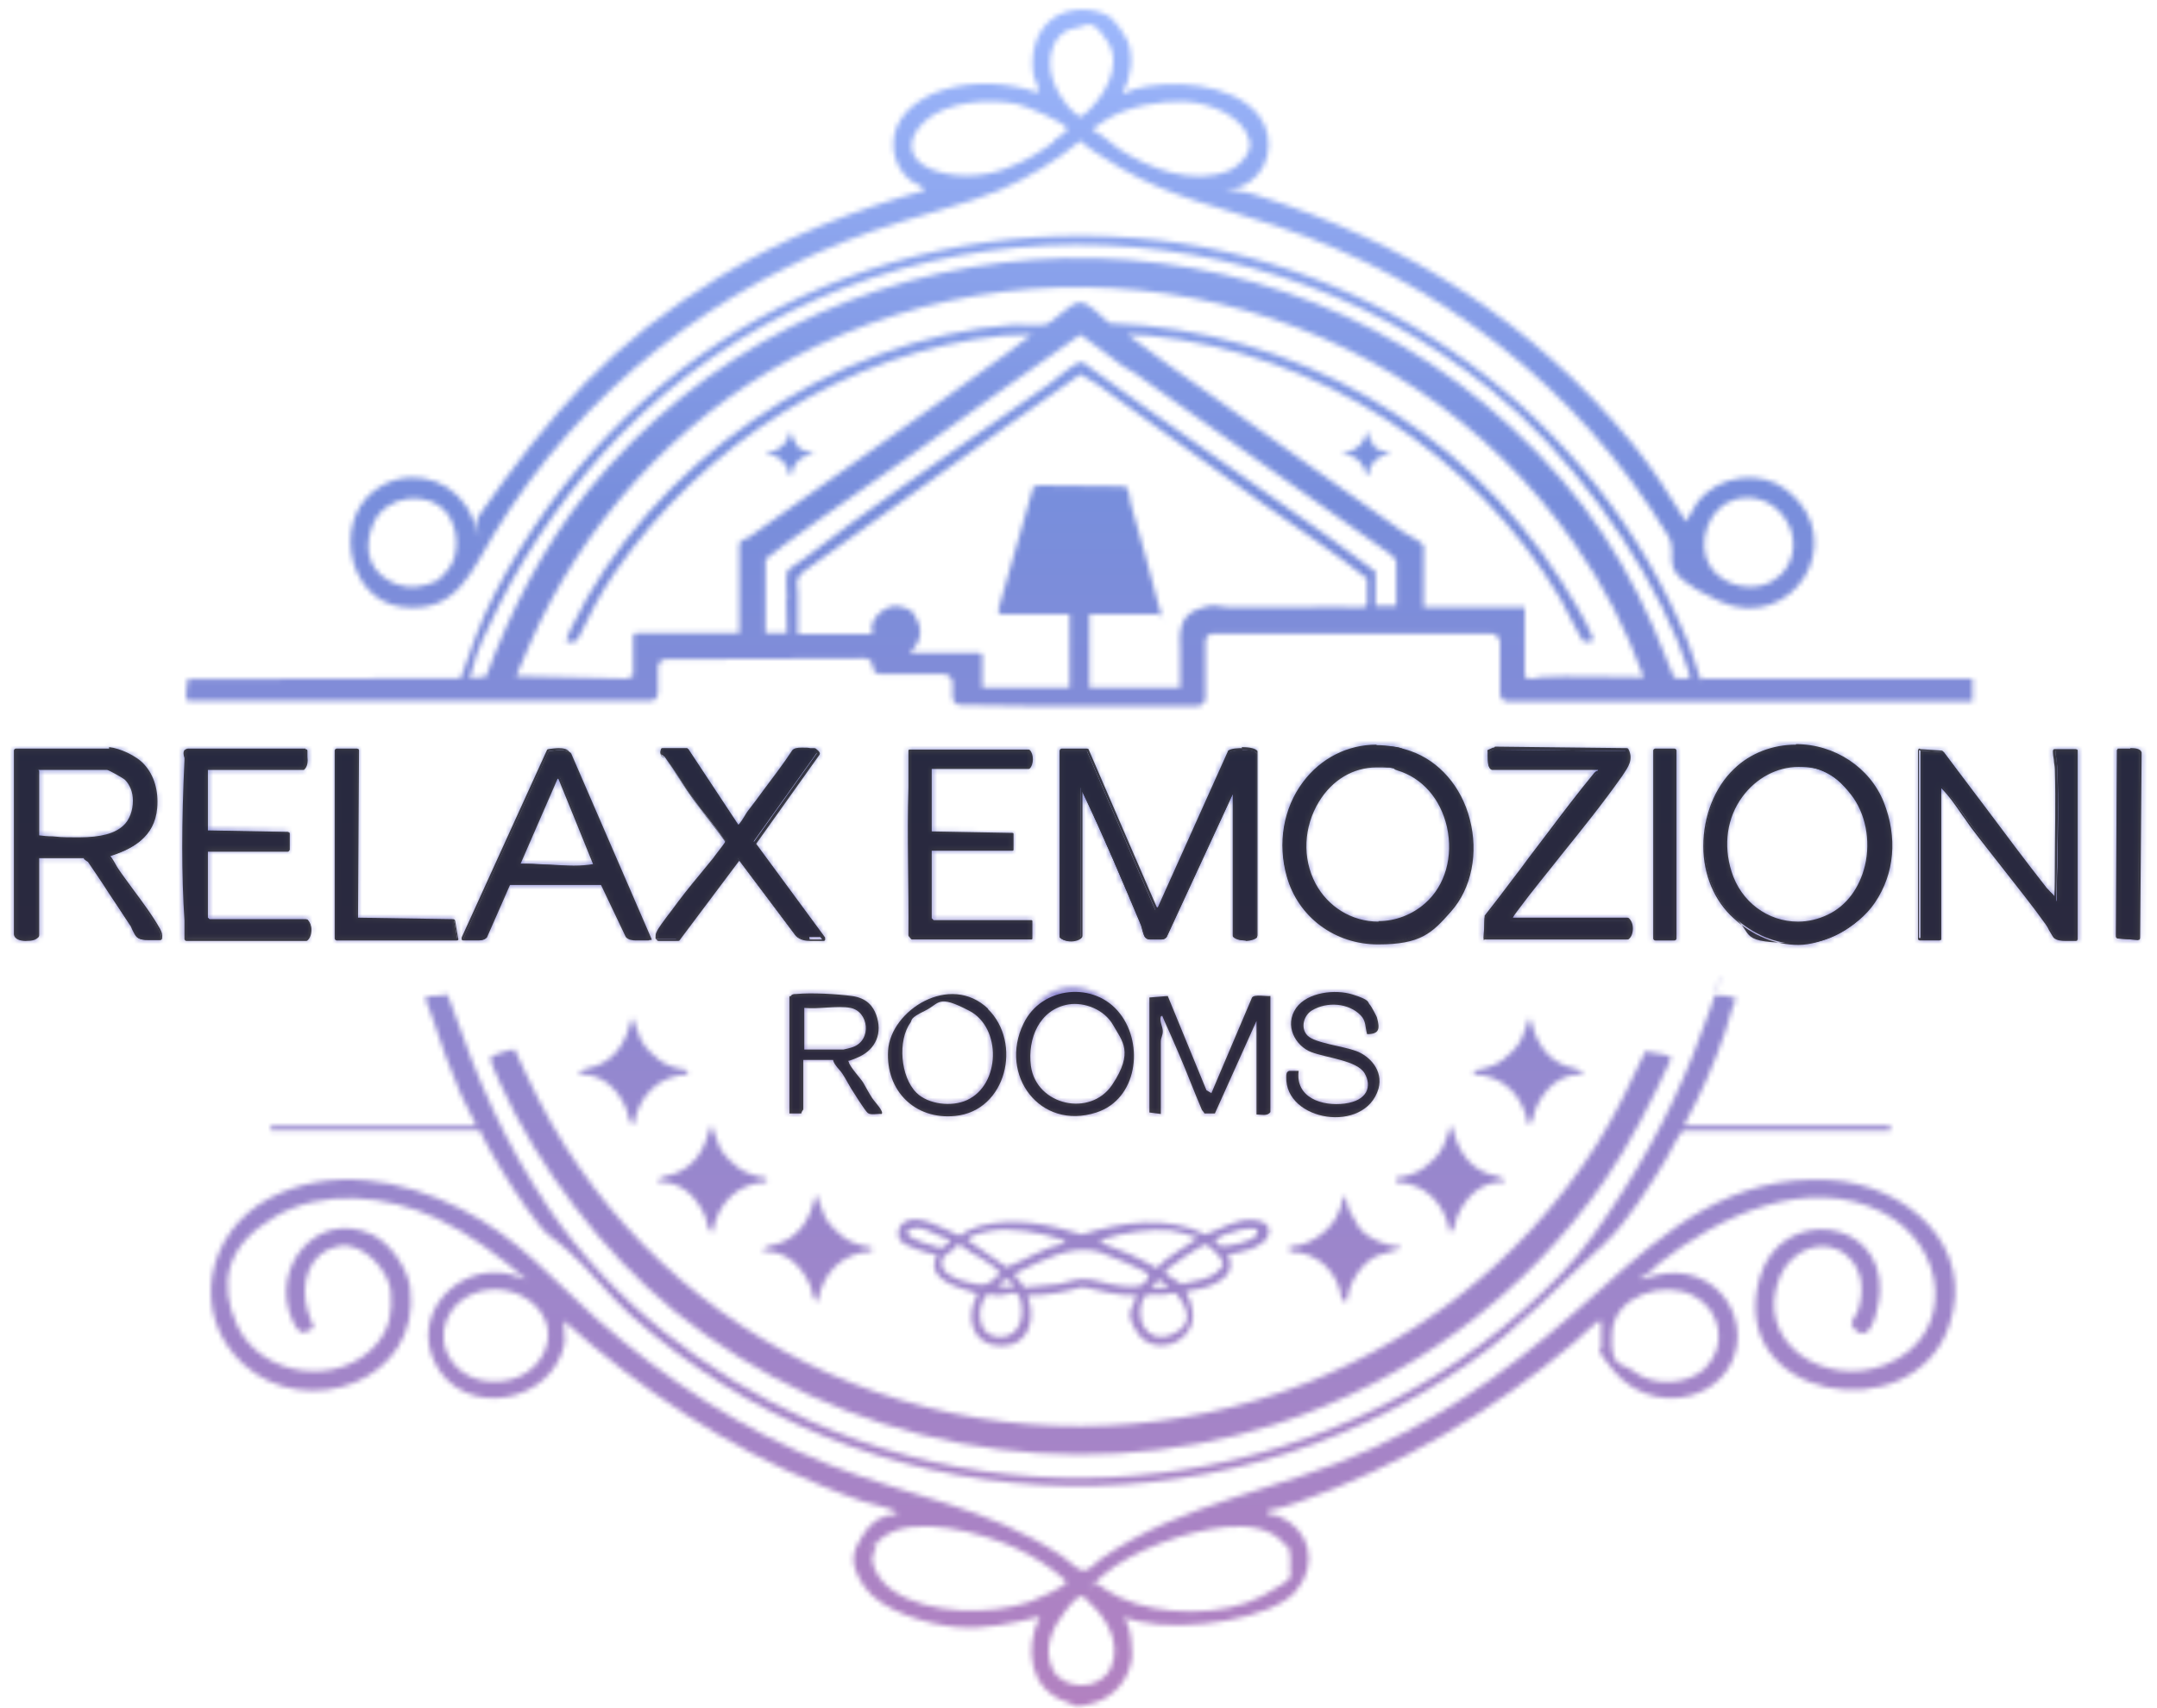 <?xml version="1.0" encoding="UTF-8"?>
<svg xmlns="http://www.w3.org/2000/svg" version="1.1" xmlns:xlink="http://www.w3.org/1999/xlink" viewBox="0 0 435 344.6">
  <!-- Generator: Adobe Illustrator 29.0.0, SVG Export Plug-In . SVG Version: 2.1.0 Build 186)  -->
  <defs>
    <style>
      .st0 {
        mask: url(#mask);
      }

      .st1 {
        stroke: #000;
        stroke-linecap: round;
        stroke-linejoin: round;
        stroke-width: .4px;
      }

      .st2 {
        isolation: isolate;
      }

      .st3 {
        mix-blend-mode: luminosity;
        opacity: .7;
      }

      .st4 {
        fill: url(#Sfumatura_senza_nome_432);
      }

      .st5 {
        filter: url(#luminosity-invert);
      }
    </style>
    <filter id="luminosity-invert" x="-33.5" y="-6.1" width="480.7" height="357.9" color-interpolation-filters="sRGB" filterUnits="userSpaceOnUse">
      <feColorMatrix result="cm" values="-1 0 0 0 1 0 -1 0 0 1 0 0 -1 0 1 0 0 0 1 0"/>
    </filter>
    <mask id="mask" x="-33.5" y="-6.1" width="480.7" height="357.9" maskUnits="userSpaceOnUse">
      <g class="st5">
        <g>
          <path d="M206.6,142.4l-12.9-.2c-.9,0-1.6-.7-1.6-1.6v-3c-.1-.9-.9-1.6-1.7-1.6h-12.8c-.9,0-1.6-.7-1.6-1.6h0c0-.9-.7-1.6-1.7-1.6l-40,.2c-.9,0-1.6.7-1.6,1.6v5.2c0,.9-.7,1.6-1.6,1.6H37.8c-.6-.6,0-3.1,0-4v-.4l55.1-.2c2-5.7,4.1-11.8,6.9-17.1,25.1-48.3,74.3-76,129.2-71.7,49.1,3.9,92.8,36,111.4,81.5.9,2.2,1.5,4.6,2.3,6.8s.2.4.5.6h54.6v4.6h-93.7c-.9,0-1.6-.7-1.6-1.6v-10.5c-.2-.9-.9-1.6-1.8-1.6h-56c-.9,0-1.6.7-1.6,1.6v11.4c0,.9-.7,1.6-1.6,1.6h-34.8ZM300.8,78.7c-52-41.9-128.9-38.9-175.8,9.1-9.5,9.8-18.3,22.1-24.4,34.4s-4.1,9.7-5.9,14.6l3.3-.3c5-13.4,11.5-26.2,20.5-37.4,46.1-57.1,132-63.2,186.2-13,14.9,13.8,24.3,28.4,31.6,47.4.2.5,1.1,2.9,1.2,3,.7.7,2.4.2,3.3.3.3-.3-2.2-6.5-2.5-7.5-7.6-18.4-22.2-38.3-37.6-50.7ZM127.7,136.3v-8.1s.5-.5.5-.5h20.9v-18.1c.4-.8,1.4-.9,1.9-1.2,17.4-12.4,35.4-24.9,52.7-37.6,1.5-1.1,2.9-2.3,4.4-3.3l-5.8.2c-31.5,3.3-60.5,21.9-78.3,47.8-2.9,4.2-5.2,8.7-7.4,13.3-.5.9-1.4.8-2.3.7-.3-.3.7-2.3.9-2.8,15.8-33,52.4-58.5,89.2-61.2,1.9-.1,4.6.3,6.3,0s5.1-4.5,7.1-4.5,4.5,3.2,6,4.2c37.1,1.3,71.2,21,91,51.9,1.8,2.8,4.9,7.8,6.1,10.8s.4.8.3,1.3l-1.5.3c-.4,0-.7-.6-.9-.9-1.4-2.2-2.6-5.2-4-7.6-17.1-29.3-48.9-49.8-83-53.3l-4.4-.2c5.4,4.2,11.1,8.1,16.7,12.1,12.9,9.2,26,18.7,39,27.8,1.3.9,2.9,1.4,4,2.6v12.5h20.4v13.9c.9,1.1,2.2.2,3.3.2,6-.3,12.6,0,18.7,0s1.4.6,1.9-.2c-3.4-9.4-8-18.4-13.8-26.6-34.9-50.4-103.5-66.5-157.9-37.5-23.5,12.5-42.5,33.7-53,58-.9,2-1.8,4.1-2.6,6.1l22.3.5,1.2-.5ZM158.7,120.9c0-1.4-.4-5.2.3-6,4.4-2.9,8.4-6.3,12.7-9.4,13.2-9.6,26.8-18.8,40-28.1,1.4-1,4.9-4.2,6.2-4.3s.6.1.9.3c16.1,11.8,32.5,23,48.7,34.6,3.3,2.4,6.6,4.9,9.9,7.3v6.9h4.2v-9c0,0-.8-1.2-.9-1.2-17.3-12.1-34.5-24.5-51.8-36.7-.6-.5-1.7-.9-2.4-1.4-2.9-2.1-5.7-4.4-8.6-6.4-11.3,7.8-22.4,15.9-33.6,23.9-6.5,4.7-13.4,9.3-19.8,13.9s-6.8,4.9-10.1,7.5v14.9h4.3s-.1-6.8-.1-6.8ZM238,131.2c-.2-3.5-.2-6.9,3.5-8.3s3.8-.5,6.2-.4c9.1.2,18.3-.2,27.4,0l.6-.5v-5.3c-6.8-5.4-14-10.1-21-15.1-11.2-8-22.3-16-33.3-24l-3.5-2.1c-10.3,7.1-20.2,14.3-30.4,21.6l-25.6,18.3c-1.8,1.7-1,2.3-1,4.2,0,2.8,0,5.5,0,8.3h15.1c-1.2-2.8,2.6-6.2,5.4-5.6s2.9,1.5,3.3,2.3c1.6,2.6.9,5.2-1.3,7.1h14.2c.3,0,.5.5.5.5v6.5c0,0,8.7,0,8.7,0h8.9v-14.8h-13.9c-.1,0-.6-.5-.5-.8l7.1-24.9,1.1-.3,17.4.2c.9.5.9,2.5,1.1,3.4,2,6.8,3.8,13.5,5.6,20.4s1.1,2,0,2h-13.9v14.8h18.3v-7.4Z"/>
          <path d="M322.3,266.5c-1.7,1.3-3.2,2.9-4.7,4.2-16.4,13.9-35.5,25.2-55.8,32.3-2,.7-4.1,1.4-6.2,1.7-.3,1,1.1.7,2,1,6.6,2.6,8.4,9.8,3.7,15.3s-22.1,8.2-31.4,6.1-3-1.3-3.4-1c.4.6.7,1,1,1.7.5,1.4.9,4.7.8,6.2-.4,4.5-3.4,8.2-7.7,9.5s-3.4.5-5.5-.2c-7.5-2.5-8.6-10.7-5.4-17.2-5.4,1.3-11,2.6-16.7,2.1-5.8-.5-15.4-3.2-18.8-8.3s-2-7.2-.3-10.1,4-4.3,7-4.4c.1,0-.2-.4-.3-.5-.9-.7-5.2-1.6-6.7-2.1-2.8-1-5.7-2-8.4-3.2-19.2-7.8-36.5-19.4-51.8-33.2l.2,4.4c-2.4,12.4-20.5,15.6-26.2,4.1-4.9-9.9,4.5-20,14.8-18l3.7,1.2c-5.6-4.7-11.5-9.3-18.2-12.4-10-4.6-22.9-6-32.7-.2s-11.3,13.4-7.5,21.8c4.9,10.6,20.9,12.6,28.3,3.6,2.6-3.2,3-6.4,2.7-10.4s-5.5-10-10.3-9.2c-6.4,1.1-8.1,7.8-6.4,13.3s1.8,2.4.2,3.7-2.6-.4-3.3-1.9c-4.9-10.6,5-22.8,16.2-17.3,3.5,1.7,6.9,6.6,7.5,10.5,2.5,19-21,27.2-33.7,15.5-10.8-10-7.4-26.7,5.3-33.4,12.3-6.5,26.7-3.9,38.6,2.1s18.5,14.3,27.4,22.2c13.9,12.3,29.6,22.6,47.1,29.5,16.3,6.5,31.5,8.3,46.7,18.3,1.1.7,3.3,3,4.4,3s2.5-1.6,3.4-2.3c16.9-11.8,36.3-13.8,54.7-22.3,18-8.3,31.4-18.8,45.9-31.9,13.6-12.3,26.5-23.4,46.5-22.3,15.2.9,29.8,13.2,24,29.6-7.5,21.2-45.3,14.7-38.1-10,4.2-14.4,25-12.1,24.2,3.1-.1,1.9-1.1,7.6-3.1,8.2-.9.5-2.6-1.2-2.6-1.9s.9-1.6,1.2-2.4c1.4-4,1.2-8.5-2.2-11.4-4.7-4-11.2-1-13.4,4.2-5.6,13.3,9,22.7,21.1,17.9,14.6-5.7,12.7-24.1-.5-30.8-15.1-7.7-33,.8-45,10.3-1.2.9-2.1,2.4-3.7,2.8,0,.7.7.3,1.1.2,2.4-.9,5.5-1.4,8.2-.8,11.5,2.4,14.1,17.8,3.5,23.4-6.1,3.2-13.8,1.5-18.2-3.8s-2.6-4.2-2.6-4.7v-5.4ZM107.9,275.5c7.9-8.9-3.4-18.6-12.8-14.4-6.5,3-7.7,11-2,15.5,4,3.2,11.4,2.7,14.8-1.2ZM344,275.8c4.4-4.4,3-11.6-2.4-14.4-6-3.2-16-.1-16.5,7.4s2.1,6,4.2,7.7c3.9,3.2,11,3,14.7-.6ZM177,311.2c-.3.4-1.2,3-1.1,3.5.3,2.5,2.3,4.9,4.3,6.2,7,4.8,19.6,4.9,27.5,2.2,1.1-.4,7.4-3.1,7.4-4.1-3-2.8-6.7-5.1-10.4-6.8-6.6-3-20.3-6.8-26.5-2.2s-1.1,1.1-1.2,1.2ZM259.2,311.7c-2.6-3.6-7.7-4.1-11.9-3.7-7.7.7-19.1,4.7-24.9,9.8s-1.3,1.1-1.2,1.6c1.5,1,3,2.1,4.6,2.8,7.9,3.8,21.1,3.9,28.8-.3s5.2-3.7,5.6-6c.1-.9,0-2.9-.4-3.8s-.5-.3-.6-.4ZM219.2,322.9c-.4-.3-.2-1.2-1.3-.9s-2.5,2.3-3,2.9c-2.7,3.4-4.6,7.6-2.6,11.8s9.7,4.6,11.8-.5c2.1-5-1.2-10.3-4.9-13.4Z"/>
          <path d="M224.2,3.8c.9.7,2.8,3.4,3.2,4.4,1.3,3.3.7,7.6-1,10.6.8.2,1.3-.5,1.9-.7,7.5-2.2,20.2-1.5,25.5,5.1,3.8,4.8,2.2,12.4-3.8,14.5s-.9.5-.4.8c1.2.2,2.5.4,3.6.8,30.2,9.4,56.2,25.8,76.1,50.3,4,4.9,7.4,10.3,10.7,15.6l2.5-4.2c4.3-5.1,12.5-6.4,17.9-2.1,13,10.3.8,29-13.6,22.4s-7.5-8.5-10.5-13.4c-18-29.7-46-51.4-79.1-62.4-10.8-3.6-21.2-5.7-31.2-11.6s-7.6-5.6-8.1-5.5c-4.8,4-10.6,7.5-16.4,10s-17.2,5.3-25.5,8.2c-31.7,11.1-58.9,32.4-76.3,61-4.7,7.7-7.6,16.3-18.8,14.8s-14.3-19-3.6-24.6c7-3.7,15.4-.3,18.1,7s.4.9.8.4c0-.4.2-.8.4-1.2,14.6-20.8,26.6-34.8,48.7-48.3,12.6-7.7,27-13.4,41.2-17.3-.6-1.1-2-1.3-3-2.1-1.8-1.4-3.1-3.9-3.3-6.2-.6-6.2,4.6-10.3,10.1-12,6.2-1.9,13-1.5,19.1.6.3-1.3-.9-2.6-1-3.7-.6-4.1.4-8.6,3.8-11.2,3.3-2.5,9-2.5,12.2,0ZM216.9,5.6c-4.9.9-6,6.6-4.5,10.7s4.6,7.4,5.8,7.2c4.1-3.3,8.5-10.1,5.1-15.2s-3.9-3-6.4-2.6ZM212.3,28.9c.2-.1.2-.6.5-.8.5-.4,2.6-1.5,2.4-2.1-.3-1.3-8.5-4.7-10.1-5-5.6-1.2-14.2-.5-18.5,3.4s-3.3,7.9,1.1,9.7,10,1.8,14.9,0,7.3-3.6,9.7-5.3ZM220.8,26.5c1.7.8,3.2,2.4,4.8,3.5,6.2,4.1,15.3,7.5,22.5,4.3,1.9-.8,4.4-3.6,3.9-5.8-1.1-5.1-8.1-7.7-12.8-8s-12,.9-16.5,3.9-1.7,1.1-2,2ZM359.1,116c6.6-6.9-.7-17.9-9.4-15.2-5.2,1.6-7.6,8.8-4.9,13.3s10.2,6,14.2,1.9ZM88.5,116.6c.7-.6,1.2-.8,1.8-1.6,2.5-3.1,2.2-8.3-.1-11.4-3.9-5-12.6-3.7-15,2.2s0,10.3,4.9,12.1c2.6.9,5.5.5,7.9-.7s.4-.6.6-.7Z"/>
          <path d="M103.8,211.7c3.1,6.8,6.3,13.5,10.3,19.7,14.7,23,36.6,40.4,62.6,49.4,54.1,18.8,114.7-1.9,145.2-49.8,3.8-6,6.9-12.5,9.9-18.9h.5c1.1.5,4.5.3,4.7,1.5-3.9,8.5-8.2,17-13.5,24.7-16.1,23.1-39.4,40.3-66.3,49-41.6,13.3-87.6,4.5-121.3-22.9-14.2-11.6-27.4-29-35-45.8-.4-.8-2.2-4.9-2-5.3s4.5-1.8,4.9-1.6Z"/>
          <path d="M54.6,227.1h41.5l-3.1-6.2c-2.2-5.1-4.1-10.4-5.8-15.6s-1.6-3.5-1.2-4.1,2.9,0,3.9-.7c.4,0,1.1,2,1.3,2.6,5.1,14.8,10.6,27.4,19.4,40.5,12.7,18.8,31.9,33.7,52.7,43,51.6,23.1,112.7,10.6,151.5-29.6,4.8-4.9,8.8-11,12.6-16.9,7.6-11.9,13-23.6,17.6-36.9s0-1.9.9-2.3,4.2.2,4.2.7c-1,1.9-1.4,4.2-2.1,6.3-2.2,6.6-5.1,13.1-8.4,19.1h41.6v1.1h-41.7c-.8.2-2.8,4.6-3.5,5.7-3.1,5.2-8.1,13.1-12.5,17.1-9.3,8.4-16.6,16.7-27.2,24-52,36.3-122.1,32.6-169.3-9.8-4.2-3.8-8.2-9.1-12.3-12.7s-3.8-2.7-5.8-5.1c-3.7-4.6-7.4-10.5-10.3-15.7s-1.3-3.4-2-3.6h-42v-1.1Z"/>
          <path d="M255.2,250.2c-.2.3-2.2,1.5-2.7,1.7-1.4.5-3.4.9-4.9,1.2,2.6,5-4.6,7-8.4,7.4,0,.7.5,1,.7,1.6.5,1.3.8,2.8.6,4.2-.9,5.1-8,7.1-11,2.7s-1.1-4.9-.2-7.7c-3.8.2-7.4-1-11-1.7-3.6,1-7.3,1.8-11.1,1.7,1.8,4.6.4,10.3-5.4,10.2s-7.2-5.8-4.8-10.1v-.5c-3.6-1.1-10.7-2.8-8-7.7-1.6-.3-6.9-1.8-7.6-3.2s0-2.9,1-3.5c2.9-1.9,8.4,1.7,11.2,2.8,1-.9,2.7-1.6,4-2,6.8-1.8,14-.4,20.6,1.7,8-2.5,17.1-3.9,24.9,0,3.2-1.1,6.3-3.3,9.9-2.9s3.3,2.7,2.2,4.1ZM191.7,250c-2.8-.3-6.3-3.8-8.8-1.6-.4,1.5,5.5,2.9,6.6,3.3.9.2,1.7-1,2.2-1.7ZM214.8,250.7c0-.5-.5-.5-.9-.7-4-1.4-10.2-2.5-14.3-1.7-1.1.2-4,.8-4.5,1.8l7.9,5.5c3.9-1.5,7.5-4,11.8-4.9ZM253.5,247.9c-2.5-.4-4.4.5-6.7,1.2l-2.1,1.2c.8-.2.8.8,1.3,1,1.2.4,6.8-1,7.3-2.1s.2-.9.2-1.4ZM241.2,249.6c-1.6-.5-3.4-1.2-5.1-1.4-3.9-.4-9.6.4-13.3,1.7-.4.1-.8.2-.9.7,3.9,1.4,7.8,3.1,11.4,5.2,2.1-2.4,5-3.7,7.4-5.5s.6,0,.4-.8ZM201.9,257c-2.2-2.7-5.7-3.8-8.3-5.9-.9-.1-1.1.7-1.4,1-1.4,1-2.8,1.5-2.1,3.6s7.1,3.9,8.8,3.3,2-2,3-2ZM246.4,255.9c1.1-1.5-2-4.2-3.2-4.9-.7,0-7,4.2-7.7,4.9s-.6,1-.5,1l3.3,2.1c2.7-.7,5.9-.8,7.7-3s.4-.1.5-.2ZM206.5,259.7c2.3-.4,4.9-.3,7.1-.7s2.8-.9,4.2-1c2.8-.2,5.6,1.2,8.5,1.4,2.5.2,4.5.6,5.4-2.2-.2-.8-8.8-4.3-10.1-4.7-5.5-1.5-11.1,1.6-15.9,3.9s-.7.2-1,.2c-.2,1.5,1.5,1.8,1.8,3.1ZM203.6,258.1c-.5-.4-2.2.8-2.4,1.4.8-.4,2.3.4,2.6.3,1,0-.2-1.3-.2-1.7ZM235.6,259.1c-.8,0-1.4-.5-1.9-1l-1.6,1.7c.6,0,1.3,0,1.9,0s1.7-.2,1.6-.7ZM199.3,260.9c-2.5,2.3-2.4,8,1.4,8.7s5.9-2.4,5.3-6.4-2.3-1.8-4.7-1.9-1.4-.5-2.1-.3ZM235.8,260.9c-.3,0-.7.2-1.1.3-.9,0-3.4-.3-3.9.3-2.4,4.1.4,9.9,5.5,7.7s2.8-5.8,1-8.2c-.5-.3-1-.1-1.5,0Z"/>
          <g>
            <path d="M253.5,205.7l-8.5,18.9h-2.1c0-.1-.5-.7-.5-.7-1.6-3.7-3-7.5-4.6-11.2s-1.9-4.4-2.9-6.6-.2-1-.8-1.1c-.3,1,.4,2.1.4,3s-.4,1.3-.4,2.1c0,4.9,0,9.7,0,14.6l-2.3-.3v-23.2s3.7-.3,3.7-.3l7.8,19,1,.6,8.2-19.3c.5-.7,2.8-.2,3.7-.3v23.4c-.6.9-1.8.5-2.8.5v-19Z"/>
            <path d="M199.2,203.5c7,6.8,3.8,20.6-6.6,21.6-8.1.8-14-5.1-13.5-13.2s12.5-15.8,20.2-8.4ZM184.7,220.3c2.4,2.4,7.2,2.9,10.2,1.5,6.8-3.1,7-14.6.5-18s-5.9-1.5-9,0-2.5,1.8-2.9,2.4c-2.6,3.6-2,10.9,1.2,14.1Z"/>
            <path d="M159.3,201c.3-.5.7-.5,1.2-.5,3.1-.3,8.2,0,11.2.4s4.3,2.1,4.9,3.8c1.3,3.6,0,6.9-3.5,8.5s-2.2.2-2,1.1,2.5,3.4,2.9,4.1,1.2,2.2,1.8,3.1,2.4,2.7,1.9,3.2c-.8-.1-2.2.3-2.8-.2s-2.9-4.2-3.4-5-1.1-2-1.7-2.9-1.7-1.8-1.9-2.8h-6v10c0,0-.4.5-.4.8h-2.4s0-23.7,0-23.7ZM171.5,203.2c-2.6-.5-6.5.3-9.3,0v8.4h7.9c.1,0,1.7-.4,1.9-.5,3.9-1.4,3.2-7.2-.5-7.9Z"/>
            <path d="M225.9,204.5c4.8,6.2,3.5,17.2-4.8,19.9-11.4,3.7-19.7-7.6-14.7-17.9s14.4-8.7,19.5-2ZM215.5,202.6c-5.9,1-8.3,6.9-7.6,12.4,1.1,8,12,10.4,16.4,3.8s2-8.8.2-12-5.8-4.7-9-4.2Z"/>
            <path d="M276.2,202.6c.2.2,1.4,2.4,1.4,2.6.6,2.2.5,3.3-2,3.3-.4-1.4-.2-2.7-1.3-3.8-2.4-2.5-6.8-2.8-9.8-1-1.7,1-2.4,3.6-.9,5.1s7.1,2.1,9.8,3.1,5.5,3.9,4.5,7.6c-2.7,9.2-18.9,6.6-18.6-2.4,0-.5,0-1,.6-1.2h1.9c-.7,5.4,4.7,7.2,9.3,6.6s5.5-3.5,4-6.1-7.7-3.1-10.8-4.3-5.5-5.3-3-8.9c2.3-3.2,7.9-3.8,11.4-2.7s3,1.5,3.4,2Z"/>
          </g>
          <g>
            <g>
              <path d="M251.2,189.6c-1,0-1.8-.3-2.3-.7,0,0,0,0,0-.1v-29.4l-13.7,29.6c-.3.3-.6.4-1,.4s-.4,0-.6,0c-.2,0-.3,0-.5,0s-.3,0-.5,0c-.2,0-.4,0-.7,0-.5,0-.8-.2-1-.5-.2-.4-.4-.9-.5-1.5-.1-.4-.2-.8-.4-1.1-3.5-8.3-7.4-17.7-11.7-26.6,0-.1,0-.3-.1-.4,0-.3-.1-.4-.3-.5v30.1c0,0,0,.1,0,.1-.4.4-1.2.7-2.1.7s-1.7-.3-2.1-.7c0,0,0,0,0-.1v-37.4c0-.1,0-.2.2-.2h5.1c0,0,.2,0,.2.1l13.8,32.1.5-.3,14.2-31.4c.4-.4,1.7-.6,2.8-.6s2.5,0,3,.7c0,0,0,0,0,.1v36.9c0,0,0,.1,0,.1-.4.4-1.3.7-2.3.7Z"/>
              <path d="M250.4,151.3c1.2,0,2.5.2,2.9.6v36.9c-.4.4-1.3.6-2.1.6s-1.7-.2-2.1-.6v-30.4l-14.1,30.5c-.3.2-.5.3-.8.3-.4,0-.7-.1-1.1-.1h0c-.3,0-.7.1-1.1.1s-.6,0-.8-.4c-.4-.6-.5-1.8-.9-2.6-3.7-8.9-7.6-18-11.7-26.6-.2-.4-.2-1-.8-1.1v30.4c-.4.4-1.2.6-1.9.6s-1.5-.2-1.9-.6v-37.4h5.1l13.9,32.3.7-.5,14.2-31.5c.3-.3,1.4-.4,2.6-.4M249.3,158.1c.2,0,.2-.4,0-.4s-.2.4,0,.4M250.4,150.9c-.5,0-2.4,0-2.9.6,0,0,0,0,0,.1l-14.1,31.4h-.2c0,.1-13.7-31.7-13.7-31.7,0-.2-.2-.3-.4-.3h-5.1c-.2,0-.4.2-.4.4v37.4c0,.1,0,.2.1.3.4.5,1.3.8,2.2.8s1.8-.3,2.2-.8c0,0,.1-.2.1-.3v-29.1c4.2,8.9,8.2,18.3,11.7,26.6.1.3.2.7.3,1.1.2.6.3,1.1.5,1.5.3.4.7.6,1.2.6s.5,0,.7,0c.2,0,.3,0,.4,0,.1,0,.3,0,.5,0,.2,0,.4,0,.6,0,.4,0,.7-.1,1-.4,0,0,0,0,.1-.1l13.3-28.8v28.5c0,.1,0,.2.1.3.5.5,1.4.7,2.4.7s1.9-.3,2.4-.7c0,0,.1-.2.1-.3v-36.9c0,0,0-.2,0-.3-.5-.7-2.2-.8-3.2-.8h0Z"/>
            </g>
            <g>
              <path d="M416.6,189.6c-.7,0-1.6,0-2.1-.5-.2-.2-.6-.9-1-1.5-.3-.5-.5-.9-.7-1.2-2.8-3.8-5.7-7.5-8.5-11.1-2.1-2.6-4.2-5.4-6.3-8.1-.7-.9-1.4-1.9-2-2.8-1.4-2-2.9-4.1-4.6-5.8v30.8c0,.1,0,.2-.2.2h-3.9c0,0-.1,0-.1,0,0,0,0,0,0-.1v-37.9c0,0,0-.1,0-.2,0,0,0,0,.1,0s4.4.3,4.4.3c0,0,.1,0,.2,0,2.9,3.8,5.7,7.6,8.6,11.4,3.9,5.2,7.9,10.6,12,15.8.1.2.5.5.8.9.4.4.8.8.9,1,.2.2.3.6.3,1,.1,0,.2-.2.2-.5,0-2.1,0-4.3.1-6.4.1-6.5.3-13.2,0-19.7,0-.6-.1-1.3-.2-1.9,0-.6-.2-1.2-.2-1.8,0,0,0-.1,0-.2s0,0,.2,0h4.2c0,0,.1,0,.1,0,0,0,0,0,0,.1v37.9c0,0,0,.1,0,.2s0,0-.1,0,0,0,0,0c-.1,0-.3,0-.4,0-.2,0-.5,0-.8,0-.3,0-.6,0-.9,0Z"/>
              <path d="M387.2,151.4l4.4.3c6.9,9,13.6,18.2,20.5,27.2.3.4,1.5,1.6,1.8,1.9.2.3.3.8.3,1.2.5,0,.5-.3.5-.7.1-8.6.5-17.5.2-26.2,0-1.2-.3-2.4-.4-3.7h4.2s0,37.9,0,37.9c-.1,0-.3,0-.5,0-.5,0-1.1,0-1.7,0s-1.5,0-2-.5c-.4-.3-1.2-2-1.7-2.7-4.8-6.6-9.9-12.7-14.9-19.2-2.3-3-4.2-6.4-7-9v31.3h-3.9s0-37.9,0-37.9M387.2,151c-.1,0-.2,0-.3.1,0,0-.1.2-.1.3v37.9c0,.1,0,.2.1.3,0,0,.2.1.3.1h3.9c.2,0,.4-.2.4-.4v-30.3c1.6,1.6,2.9,3.5,4.2,5.4.7.9,1.3,1.9,2,2.8,2.1,2.8,4.3,5.5,6.3,8.1,2.8,3.6,5.8,7.3,8.5,11.1.2.3.5.7.7,1.2.5.8.8,1.4,1,1.6.6.5,1.5.6,2.3.6s.6,0,.9,0c.3,0,.5,0,.8,0s.3,0,.4,0c0,0,0,0,0,0,.1,0,.2,0,.3-.1,0,0,.1-.2.1-.3v-37.9c0-.1,0-.2-.1-.3,0,0-.2-.1-.3-.1h-4.2c-.1,0-.2,0-.3.1,0,0-.1.2-.1.3,0,.6.1,1.2.2,1.8,0,.6.2,1.2.2,1.9.2,6.5,0,13.2,0,19.7,0,2,0,4-.1,6,0,0,0-.2-.1-.2-.1-.2-.4-.5-1-1-.3-.3-.7-.7-.8-.9-4.1-5.2-8.1-10.6-12-15.8-2.8-3.7-5.7-7.6-8.5-11.4,0,0-.2-.2-.3-.2l-4.4-.3s0,0,0,0h0Z"/>
            </g>
            <g>
              <path d="M5.2,189.6c-1.3,0-2.1-.4-2.2-1.2v-37.1c0-.1,0-.2.2-.2h18.8c2.1.2,5.4,1.7,7,3.4,1.9,2.2,2.8,5.1,2.5,8.6-.5,5.9-5.1,8.2-9.6,9.6.5.5.9,1.2,1.3,1.9.2.4.4.7.6,1,.9,1.3,1.8,2.6,2.8,3.9,2,2.7,4,5.4,5.5,8.1.3.5.5,1,.4,1.7,0,.1-.1.2-.2.2s0,0,0,0c-.2,0-.3,0-.5,0-.3,0-.6,0-.9,0-.3,0-.7,0-1,0-.7,0-1.6,0-2.2-.5-.3-.2-.5-.8-.8-1.4-.2-.4-.4-.8-.5-1-1.5-2.1-2.9-4.3-4.3-6.5-1.4-2.1-2.8-4.2-4.2-6.3,0,0-.1-.1-.3-.2-.1,0-.3-.2-.4-.3,0,0-.1-.2-.1-.4H7.6v15.8c0,0,0,.1,0,.1-.5.5-1.6.7-2.4.7ZM7.6,168.7c.9,0,1.8,0,2.9.2,1.6.1,3.5.2,5.3.2,4.5,0,7.4-.8,9.2-2.4,1.2-1.2,2-3.2,2-5.2,0-1.8-.6-3.4-1.6-4.4-.4-.4-3.4-2-3.7-2H7.3c0,.2.2.3.2.4,0,0,.1.2.1.2v13Z"/>
              <path d="M22,151.4c2.1.2,5.4,1.7,6.9,3.3,2.1,2.3,2.7,5.4,2.5,8.4-.5,5.7-4.8,8-9.8,9.5,1,.8,1.5,2.2,2.1,3.1,2.6,3.8,6.1,8,8.4,12.1.3.5.5.9.4,1.5-.2,0-.3,0-.5,0-.6,0-1.3,0-1.9,0s-1.6,0-2-.5c-.4-.4-.9-1.8-1.3-2.3-3-4.2-5.7-8.6-8.6-12.8-.1-.2-.4-.3-.7-.5,0,0,0-.4,0-.4H7.4v16c-.4.4-1.4.6-2.3.6s-1.9-.3-2-1v-37.1h18.8M15.9,169.4c3.6,0,7.2-.5,9.3-2.5,2.4-2.4,2.9-7.4.3-9.9-.4-.4-3.6-2.1-3.9-2.1H7.1c-.1.4.4.8.4.9v13.2c2.3,0,5.4.4,8.4.4M22,151H3.2c-.2,0-.4.2-.4.4v37.1s0,0,0,0c.1.8,1,1.3,2.4,1.3s2-.2,2.6-.8c0,0,.1-.2.1-.3v-15.6h9c0,.1,0,.2.2.3.1.1.3.2.4.3,0,0,.2.1.2.1,1.4,2.1,2.9,4.2,4.2,6.3,1.4,2.1,2.9,4.3,4.3,6.5.2.2.3.6.5,1,.3.6.6,1.2.9,1.4.6.5,1.5.6,2.3.6s.7,0,1,0c.3,0,.6,0,.9,0s.3,0,.5,0c0,0,0,0,0,0,.2,0,.4-.1.4-.4.1-.7-.1-1.2-.4-1.8-1.5-2.7-3.6-5.5-5.6-8.2-1-1.4-2-2.7-2.8-3.9-.2-.3-.4-.6-.6-1-.3-.5-.6-1.1-1.1-1.7,4.5-1.4,9-3.7,9.5-9.6.3-3.5-.6-6.6-2.6-8.8-1.6-1.8-5-3.3-7.1-3.5,0,0,0,0,0,0h0ZM7.6,155.3h14c.5.1,3.3,1.7,3.6,2,1,1,1.6,2.5,1.6,4.2,0,2-.7,3.9-1.9,5-1.7,1.6-4.5,2.4-9,2.4s-3.7-.1-5.3-.2c-1,0-1.9-.1-2.7-.2v-12.8c0-.2,0-.3-.2-.4,0,0,0,0,0,0h0Z"/>
            </g>
            <g>
              <path d="M362.7,190.4c-4.6,0-9.1-1.9-13-5.4-3.7-3.4-5.9-8.6-6-14.3,0-6,2.2-11.8,6.1-15.4,3.3-3.1,7.7-4.9,12.4-4.9,7.7,0,14.8,4.6,17.5,11.5,2.8,7,2.1,14.3-1.8,20.1-3.6,5.3-9.3,8.4-15.2,8.4ZM362.6,154.5c-4.4,0-8.7,2.3-11.5,6.1-3.1,4.3-3.9,9.8-2.2,15.3,1.9,6.1,7.4,10.2,13.6,10.2h0c2.1,0,4.2-.5,6.1-1.4,3.8-1.8,6.5-5.4,7.6-10,1.2-5.1,0-10.7-2.9-14.4-3.7-4.7-7.9-5.7-10.8-5.7Z"/>
              <path d="M362.2,150.6c7.2,0,14.4,4.1,17.3,11.4,5.9,14.7-4.5,28.2-16.9,28.2s-8.7-1.6-12.8-5.3c-8.1-7.3-7.7-22.1.1-29.5,3.5-3.3,7.9-4.8,12.3-4.8M362.6,186.3c2.1,0,4.2-.5,6.2-1.4,9-4.3,10.6-17.4,4.8-24.8-3.2-4.1-7.1-5.8-11-5.8-9.1,0-17.6,9.7-13.9,21.6,2,6.3,7.7,10.4,13.8,10.4M362.2,150.2h0c-4.7,0-9.2,1.7-12.5,4.9-3.9,3.7-6.2,9.5-6.2,15.6,0,5.8,2.3,11.1,6.1,14.5,3.9,3.6,8.5,5.4,13.1,5.4s11.8-3.2,15.4-8.5c4-5.9,4.6-13.2,1.8-20.3-2.8-7-9.9-11.7-17.7-11.7h0ZM362.6,185.8c-6.1,0-11.5-4-13.4-10.1-1.7-5.4-.9-10.9,2.2-15.1,2.8-3.8,7-6,11.3-6s7,1,10.6,5.6c2.9,3.7,4,9.2,2.8,14.3-1.1,4.5-3.7,8.1-7.5,9.9-1.9.9-3.9,1.4-6,1.4h0Z"/>
            </g>
            <g>
              <path d="M277.8,190.2c-8.6,0-15.9-5.4-18.2-13.5-1.9-6.6-.7-13.7,3.3-18.9,3.5-4.7,8.9-7.4,14.6-7.4s4.6.4,6.9,1.2c5.6,1.9,10,7,11.7,13.6,1.8,6.8.3,13.9-3.8,18.5-3.7,4.2-8.9,6.5-14.5,6.5ZM277.5,154.5c-4.8,0-9.1,2.5-11.8,7-3.1,5.1-3.4,11.5-.7,16.7,2.5,4.8,7.4,7.8,12.9,7.8,3.5,0,6.9-1.3,9.6-3.7,4.1-3.6,5.8-9.6,4.4-15.6-1.3-5.8-5.1-10.1-10.1-11.6-1.4-.4-2.9-.6-4.3-.6Z"/>
              <path d="M277.5,150.6c2.2,0,4.4.4,6.8,1.2,12.3,4.2,16.3,22.2,7.9,31.8-3.9,4.4-9.2,6.5-14.4,6.5-7.9,0-15.5-4.7-18-13.4-3.8-13.2,5-26,17.7-26M277.9,186.2c3.4,0,6.9-1.2,9.7-3.7,8.6-7.7,5.5-24.2-5.8-27.5-1.5-.4-3-.6-4.3-.6-11.3,0-18,13.7-12.7,24,2.7,5.1,7.8,7.9,13.1,7.9M277.5,150.2h0c-5.8,0-11.2,2.7-14.8,7.5-4,5.3-5.2,12.4-3.3,19.1,2.3,8.2,9.7,13.7,18.4,13.7s10.9-2.3,14.7-6.6c4.2-4.7,5.6-11.9,3.8-18.7-1.7-6.6-6.2-11.7-11.9-13.7-2.3-.8-4.7-1.2-6.9-1.2h0ZM277.9,185.8c-5.4,0-10.2-3-12.7-7.7-2.7-5.1-2.4-11.4.7-16.5,2.7-4.4,6.9-6.9,11.6-6.9s2.8.2,4.2.6c5,1.5,8.7,5.7,10,11.4,1.3,5.9-.3,11.8-4.4,15.4-2.6,2.3-6,3.6-9.4,3.6h0Z"/>
            </g>
            <g>
              <path d="M96.3,189.6c-.4,0-.8,0-1.2,0-.4,0-.7,0-1,0s-.4,0-.5,0c0,0,0,0,0,0,0,0-.1,0-.2,0,0,0,0-.1,0-.2l17.2-37.8c0,0,0-.1.2-.1.6-.1,1.5-.2,2.3-.2s1.8.2,2.1.7l16.2,37.4c0,0,0,.1,0,.2,0,0-.1,0-.2,0s0,0,0,0c-.1,0-.3,0-.5,0-.3,0-.6,0-.9,0-.3,0-.7,0-1,0-.7,0-1.5,0-2-.6l-5.1-10.6h-18.8s-4.7,10.7-4.7,10.7c-.4.4-.9.5-1.8.5ZM106.3,174.3c1.6,0,3.2.1,4.8.2,1.5,0,3.1.2,4.7.2s2.9,0,4.2-.3l-7.2-17.8-.5.3-7.5,17.4c.5,0,1,0,1.5,0Z"/>
              <path d="M113,151.3c.8,0,1.6.1,1.9.6l16.2,37.4c-.2,0-.3,0-.5,0-.6,0-1.3,0-1.9,0s-1.4-.1-1.8-.6l-5.1-10.7h-19.1s-4.8,10.9-4.8,10.9c-.3.3-.9.4-1.6.4s-1.6,0-2.2,0-.4,0-.6,0l17.2-37.8c.5,0,1.4-.2,2.3-.2M104.4,174.6c.6,0,1.3,0,1.9,0,3.2,0,6.3.4,9.5.4s3,0,4.4-.3l-7.4-18.3-.7.5-7.7,17.8M113,150.9h0c-.9,0-1.7.1-2.4.2-.1,0-.3.1-.3.2l-17.2,37.8c0,.1,0,.3,0,.4,0,.1.2.2.3.2s0,0,0,0c.1,0,.3,0,.5,0,.3,0,.6,0,1,0,.4,0,.8,0,1.2,0,.7,0,1.5,0,1.9-.5,0,0,0,0,0-.1l4.7-10.6h18.5s5,10.5,5,10.5c0,0,0,0,0,0,.5.6,1.4.7,2.1.7s.7,0,1,0c.3,0,.6,0,.9,0s.3,0,.5,0c0,0,0,0,0,0,.1,0,.3,0,.3-.2,0-.1.1-.3,0-.4l-16.2-37.4s0,0,0,0c-.3-.6-1.1-.8-2.3-.8h0ZM112.4,157.1h.2c0-.1,7,17.2,7,17.2-1.2.2-2.4.3-3.9.3s-3.2-.1-4.7-.2c-1.6,0-3.2-.2-4.8-.2s-.8,0-1.2,0l7.4-17h0Z"/>
            </g>
            <path class="st1" d="M183.4,151.4h24.1c.8.7.8,2.8,0,3.5h-19.8v13l16.5.3v3.2h-16.5v13.9s.5.5.5.5h19.8v3.5h-24.1l-.5-.6c.1-9.9-.3-19.9,0-29.8v-7.5Z"/>
            <g>
              <path d="M299.3,189.5c0,0-.1,0-.2,0,0,0,0,0,0-.2l.2-4.2s0,0,0-.1c2-2.4,3.8-4.9,5.6-7.3,1.1-1.5,2.2-3,3.3-4.4,1.3-1.6,2.5-3.3,3.8-5,3.1-4,6.2-8.2,9.4-12.1.2-.2.4-.3.5-.4.3-.1.4-.2.3-.7h-21.4c-.8-.2-.8-1.5-.7-2.6,0-.4,0-.7,0-.9,0,0,0-.2.1-.2l.9-.4,26.6.3c0,0,.1,0,.2.1,1.1,2,0,3.5-1.1,5l-.2.3c-3.8,5.4-8,10.7-12.1,15.7-2.9,3.6-5.9,7.4-8.8,11.2-.1.1-.2.3-.3.4-.4.5-.8,1-1,1.5h23.4c0,0,.1,0,.1,0,.4.4.7,1.1.7,1.9,0,.8-.3,1.5-.7,1.9,0,0,0,0-.1,0h-28.6Z"/>
              <path d="M301.3,151.2l26.5.3c1.1,2-.2,3.5-1.3,5.1-6.5,9.3-14,17.8-20.9,26.9-.5.7-1.3,1.5-1.4,2.3h23.7c.8.7.8,2.8,0,3.5h-28.6l.2-4.2c3.1-3.8,6-7.9,9-11.8,4.3-5.6,8.7-11.5,13.2-17,.4-.5,1.2-.2.8-1.4h-21.6c-.8-.2-.4-2.5-.5-3.3l.9-.4M301.3,150.8c0,0-.1,0-.2,0l-.9.4c-.2,0-.3.3-.2.4,0,.2,0,.5,0,.8,0,1.1,0,2.6.9,2.8,0,0,0,0,.1,0h21.3c0,.2,0,.2-.2.3-.2,0-.4.2-.6.4-3.2,3.9-6.4,8.1-9.4,12.1-1.3,1.7-2.5,3.3-3.8,5-1.1,1.5-2.2,3-3.3,4.4-1.8,2.4-3.7,4.9-5.6,7.3,0,0,0,.2,0,.2l-.2,4.2c0,.1,0,.2.1.3,0,0,.2.1.3.1h28.6c.1,0,.2,0,.3-.1.5-.4.8-1.2.8-2.1,0-.9-.3-1.6-.8-2.1,0,0-.2-.1-.3-.1h-23.1c.2-.4.5-.8.8-1.2.1-.1.2-.3.3-.4,2.8-3.8,5.9-7.5,8.8-11.2,4.1-5.1,8.3-10.3,12.1-15.7l.2-.3c1-1.5,2.2-3.1,1.1-5.2,0-.1-.2-.2-.4-.2l-26.5-.3s0,0,0,0h0Z"/>
            </g>
            <g>
              <path d="M37.6,189.5c-.1,0-.2,0-.2-.2,0-.6,0-1.2,0-1.8,0-.6,0-1.3,0-1.9-.6-9.1-.6-19.7,0-32.4,0,0,0-.3,0-.5-.1-.5-.3-1.1,0-1.4,0,0,.2-.2.5-.2h23.7c0,0,.1,0,.2,0s0,.1,0,.2c0,.3,0,.7,0,1.1,0,.9.1,1.9-.6,2.5,0,0,0,0-.1,0h-19.3v12.6l16.3.3c.1,0,.2,0,.2.2v3.2c0,.1,0,.2-.2.2h-16.3v13.6c0,0,.3.3.4.4h19.6c0,0,.1,0,.1,0,.4.4.7,1.1.7,1.9,0,.8-.3,1.5-.7,1.9,0,0,0,0-.1,0h-24.1Z"/>
              <path d="M61.5,151.4c-.1,1.2.4,2.7-.5,3.5h-19.5v13l16.5.3v3.2h-16.5v13.9s.5.5.5.5h19.7c.8.7.8,2.8,0,3.5h-24.1c0-1.2,0-2.5,0-3.7-.7-10.6-.5-21.9,0-32.3,0-.4-.7-1.9.2-1.9h23.7M61.5,151h-23.7c-.3,0-.5.2-.7.3-.3.4-.2,1,0,1.6,0,.2,0,.4,0,.4-.6,12.7-.6,23.3,0,32.4,0,.6,0,1.3,0,1.9,0,.6,0,1.2,0,1.8,0,.2.2.4.4.4h24.1c.1,0,.2,0,.3-.1.5-.4.8-1.2.8-2.1,0-.9-.3-1.6-.8-2.1,0,0-.2-.1-.3-.1h-19.5c0,0-.2-.2-.3-.3v-13.3h16.1c.2,0,.4-.2.4-.4v-3.2c0-.2-.2-.4-.4-.4l-16.1-.3v-12.2h19.1c0,0,.2,0,.3,0,.8-.7.8-1.8.7-2.7,0-.4,0-.8,0-1.1,0-.1,0-.2-.1-.3,0,0-.2-.1-.3-.1h0ZM61.5,151.8h0,0Z"/>
            </g>
            <g>
              <path d="M163.3,189.6c-.9,0-2-.1-2.9-1l-11.6-15.4-12.2,16.2c0,0,0,0-.2,0,0,0-4,0-4,0-.1,0-.2,0-.2-.2,0-.5,0-.8.2-1.2.4-.9,1.5-2.3,2.3-3.4.3-.4.5-.7.7-.9,1.8-2.5,3.8-5,5.8-7.4.9-1.1,1.8-2.2,2.7-3.3l.2-.3c1.3-1.7,2.1-2.7,2.2-3-1.1-1.6-2.3-3.2-3.5-4.7-1-1.2-2-2.5-2.9-3.8-1-1.3-1.9-2.7-2.8-4.1-1-1.5-2-3-3.1-4.5,0,0-.2-.1-.3-.2-.4-.2-.7-.4-.4-1.3,0,0,.1-.2.2-.2h4.9c0,0,.1,0,.2,0l10.2,15.5c.3,0,1.3-1.7,1.6-2.2.2-.3.3-.5.4-.6,1-1.3,2-2.6,3-4,2-2.7,4.1-5.4,6-8.3.4-.4,1-.5,1.9-.5s1.2,0,1.7.1c0,0,.3,0,.3,0,0,0,.1,0,.2,0,0,0,.2,0,.3,0,.3,0,.5.2.7.5,0,0,0,.2,0,.2l-12.9,18.1,14,19c0,0,0,.2,0,.2,0,0-.1.1-.2.1s0,0,0,0c-.2,0-.4,0-.6,0-.3,0-.7,0-1,0-.3,0-.7,0-1,0Z"/>
              <path d="M161.7,151.4c.7,0,1.5.1,2,.2,0,0,0,0,0,0,.2,0,.3,0,.4,0s.4,0,.5.4l-13,18.3,14.1,19.2c-.2,0-.4,0-.6,0-.7,0-1.3,0-2,0-1,0-2-.2-2.7-.9l-11.8-15.6-12.4,16.4h-4c0-.3,0-.6.2-1,.5-1.1,2.2-3.2,3-4.3,2.6-3.6,5.8-7.3,8.4-10.7.4-.6,2.5-3.1,2.5-3.4-2-2.9-4.4-5.7-6.5-8.6-2-2.8-3.8-5.8-5.8-8.5-.3-.4-1-.1-.7-1.3h4.9l10.2,15.5c0,0,.1,0,.2,0,.6,0,1.9-2.5,2.1-2.9,3-4.1,6.2-8,9-12.2.4-.3,1.1-.5,1.8-.5M161.7,151c-.9,0-1.6.2-2,.6,0,0,0,0,0,0-1.9,2.8-4,5.6-6,8.3-1,1.3-2,2.6-3,4,0,.1-.2.3-.4.6-.3.4-1,1.7-1.4,2l-10.1-15.3c0-.1-.2-.2-.3-.2h-4.9c-.2,0-.4.1-.4.3-.2,1,0,1.3.6,1.5.1,0,.2,0,.2.1,1.1,1.4,2.1,3,3.1,4.4.9,1.3,1.8,2.7,2.8,4.1.9,1.3,1.9,2.6,2.9,3.8,1.2,1.5,2.4,3.1,3.5,4.6-.2.3-.7,1.1-2.1,2.9l-.2.3c-.8,1.1-1.7,2.2-2.7,3.3-2,2.4-4,4.9-5.8,7.4-.2.3-.4.6-.7.9-.9,1.1-1.9,2.6-2.3,3.5-.2.4-.3.8-.2,1.3,0,.2.2.4.4.4s0,0,0,0h4c.1,0,.3-.1.3-.2l12-16,11.4,15.2s0,0,0,0c.9.9,2.1,1,3,1s.7,0,1,0c.3,0,.7,0,1,0s.4,0,.5,0c0,0,0,0,0,0,.2,0,.3,0,.4-.2,0-.1,0-.3,0-.5l-13.9-18.9,12.8-18c0-.1.1-.3,0-.4-.2-.4-.5-.6-.9-.6s-.2,0-.3,0c0,0-.1,0-.1,0h-.3c-.5,0-1.1-.2-1.8-.2h0Z"/>
            </g>
            <g>
              <path d="M67.8,189.5c-.1,0-.2,0-.2-.2v-37.9c0-.1,0-.2.2-.2h4.2c0,0,.1,0,.1,0,0,0,0,0,0,.1l-.2,33.9,19.4.3c.1,0,.2,0,.2.2l.6,3.5c0,0,0,.1,0,.2,0,0,0,0-.2,0h-24.2Z"/>
              <path d="M72.1,151.4l-.2,34.1,19.7.3.6,3.5h-24.2v-37.9h4.2M72.1,151h-4.2c-.2,0-.4.2-.4.4v37.9c0,.2.2.4.4.4h24.2c.1,0,.2,0,.3-.1,0,0,.1-.2,0-.3l-.6-3.5c0-.2-.2-.4-.4-.4l-19.2-.3.2-33.7c0-.1,0-.2-.1-.3,0,0-.2-.1-.3-.1h0ZM72.1,151.8h0,0Z"/>
            </g>
            <g>
              <path d="M427,189.2c-.1,0-.2-.1-.2-.2l.2-37.6c0,0,0-.1,0-.2,0,0,0,0,.1,0s0,0,0,0c0,0,.2,0,.4,0,.2,0,.5,0,.8,0,.4,0,.8,0,1.1,0,.9,0,1.9,0,2.1.8l-.3,37.4c0,0,0,.1,0,.2,0,0,0,0-.1,0s-4.1-.3-4.1-.3Z"/>
              <path d="M429.6,151.3c.9,0,1.7.1,1.8.6l-.3,37.4-4.1-.3.2-37.6c.1,0,.2,0,.4,0,.5,0,1.2,0,1.9,0M429.6,150.9c-.4,0-.8,0-1.1,0-.3,0-.6,0-.8,0s-.3,0-.3,0c0,0,0,0,0,0,0,0-.2,0-.3,0,0,0-.1.2-.2.3l-.2,37.6c0,.2.2.4.4.4l4.1.3s0,0,0,0c.1,0,.2,0,.3-.1,0,0,.1-.2.1-.3l.3-37.4s0,0,0,0c-.2-.9-1.6-.9-2.3-.9h0Z"/>
            </g>
            <g>
              <rect x="333.6" y="151.2" width="4.3" height="38.4" rx=".2" ry=".2"/>
              <path d="M337.6,151.4v37.9h-3.9v-37.9h3.9M337.6,151h-3.9c-.2,0-.4.2-.4.4v37.9c0,.2.2.4.4.4h3.9c.2,0,.4-.2.4-.4v-37.9c0-.2-.2-.4-.4-.4h0Z"/>
            </g>
          </g>
          <path d="M274.3,247.8c1.5,2,4.7,3.2,7.1,3.6s1-.3.9.5l-4.6,1.4c-3.1,1.4-5.8,5.6-6,9h-1.1c-.5-5.5-4.9-9.9-10.5-9.8v-1.1c3.5.1,7.8-2.8,9.4-5.9s.8-3,1.6-4.3c.7.8.5,1.9,1,2.9s1.7,3.1,2.1,3.7Z"/>
          <path d="M168.7,248.3c1.6,1.6,2.7,2.2,5,2.9s2.2-.1,2.1,1.2c-6,.3-9.9,4.4-10.9,10.2-1.1-.5-1-2-1.4-3-1.7-4.1-4.8-7.3-9.5-7.2-.9-.8,2.9-1.5,3.4-1.7,4.3-1.7,6-5.3,7.1-9.5.5-.1.4.4.5.7,1.1,3,1.2,4.1,3.6,6.4Z"/>
          <path d="M276.9,89.8c.6.8,2,1.4,3,1.5s.4-.1.4.2l-1.9.6c-1.3.6-2.5,2.4-2.5,3.8h-.4c-.2-2.3-2.1-4.2-4.5-4.2v-.4c1.5,0,3.3-1.2,4-2.5s.3-1.3.7-1.8c.3.3.2.8.4,1.2s.7,1.3.9,1.6Z"/>
          <path d="M160.6,89.8c.6.8,2,1.4,3,1.5s.4-.1.4.2l-1.9.6c-1.3.6-2.5,2.4-2.5,3.8h-.4c-.2-2.3-2.1-4.2-4.5-4.2v-.4c1.5,0,3.3-1.2,4-2.5s.3-1.3.7-1.8c.3.3.2.8.4,1.2s.7,1.3.9,1.6Z"/>
          <path d="M147.5,234.3c1.6,1.6,2.7,2.2,5,2.9s2.2-.1,2.1,1.2c-6,.3-9.9,4.4-10.9,10.2-1.1-.5-1-2-1.4-3-1.7-4.1-4.8-7.3-9.5-7.2-.9-.8,2.9-1.5,3.4-1.7,4.3-1.7,6-5.3,7.1-9.5.5-.1.4.4.5.7,1.1,3,1.2,4.1,3.6,6.4Z"/>
          <path d="M131.6,212.6c1.6,1.6,2.7,2.2,5,2.9.8.2,2.2-.1,2.1,1.2-6,.3-9.9,4.4-10.9,10.2-1.1-.5-1-2-1.4-3-1.7-4.1-4.8-7.3-9.5-7.2-.9-.8,2.9-1.5,3.4-1.7,4.3-1.7,6-5.3,7.1-9.5.5-.1.4.4.5.7,1.1,3,1.2,4.1,3.6,6.4Z"/>
          <path d="M288.6,234.3c-1.6,1.6-2.7,2.2-5,2.9s-2.2-.1-2.1,1.2c6,.3,9.9,4.4,10.9,10.2,1.1-.5,1-2,1.4-3,1.7-4.1,4.8-7.3,9.5-7.2.9-.8-2.9-1.5-3.4-1.7-4.3-1.7-6-5.3-7.1-9.5-.5-.1-.4.4-.5.7-1.1,3-1.2,4.1-3.6,6.4Z"/>
          <path d="M304.4,212.6c-1.6,1.6-2.7,2.2-5,2.9s-2.2-.1-2.1,1.2c6,.3,9.9,4.4,10.9,10.2,1.1-.5,1-2,1.4-3,1.7-4.1,4.8-7.3,9.5-7.2.9-.8-2.9-1.5-3.4-1.7-4.3-1.7-6-5.3-7.1-9.5-.5-.1-.4.4-.5.7-1.1,3-1.2,4.1-3.6,6.4Z"/>
        </g>
      </g>
    </mask>
    <linearGradient id="Sfumatura_senza_nome_432" data-name="Sfumatura senza nome 432" x1="206.9" y1="-6.1" x2="206.9" y2="351.8" gradientUnits="userSpaceOnUse">
      <stop offset="0" stop-color="#a0bbff"/>
      <stop offset=".3" stop-color="#788edc"/>
      <stop offset="1" stop-color="#b481c0"/>
    </linearGradient>
  </defs>
  <g class="st2">
    <g id="Livello_1">
      <g>
        <g class="st0">
          <rect class="st4" x="-33.5" y="-6.1" width="480.7" height="357.9"/>
        </g>
        <g class="st3">
          <g>
            <path d="M253.5,205.7l-8.5,18.9h-2.1c0-.1-.5-.7-.5-.7-1.6-3.7-3-7.5-4.6-11.2s-1.9-4.4-2.9-6.6-.2-1-.8-1.1c-.3,1,.4,2.1.4,3s-.4,1.3-.4,2.1c0,4.9,0,9.7,0,14.6l-2.3-.3v-23.2s3.7-.3,3.7-.3l7.8,19,1,.6,8.2-19.3c.5-.7,2.8-.2,3.7-.3v23.4c-.6.9-1.8.5-2.8.5v-19Z"/>
            <path d="M199.2,203.5c7,6.8,3.8,20.6-6.6,21.6-8.1.8-14-5.1-13.5-13.2s12.5-15.8,20.2-8.4ZM184.8,220.4c2.4,2.4,7.2,2.9,10.2,1.5,6.8-3.1,7-14.6.5-18s-5.9-1.5-9,0-2.5,1.8-2.9,2.4c-2.6,3.6-2,10.9,1.2,14.1Z"/>
            <path d="M159.4,201c.3-.5.7-.5,1.2-.5,3.1-.3,8.2,0,11.2.4s4.3,2.1,4.9,3.8c1.3,3.6,0,6.9-3.5,8.5s-2.2.2-2,1.1,2.5,3.4,2.9,4.1,1.2,2.2,1.8,3.1,2.4,2.7,1.9,3.2c-.8-.1-2.2.3-2.8-.2s-2.9-4.2-3.4-5-1.1-2-1.7-2.9-1.7-1.8-1.9-2.8h-6v10c0,0-.4.5-.4.8h-2.4s0-23.7,0-23.7ZM171.5,203.3c-2.6-.5-6.5.3-9.3,0v8.4h7.9c.1,0,1.7-.4,1.9-.5,3.9-1.4,3.2-7.2-.5-7.9Z"/>
            <path d="M225.9,204.5c4.8,6.2,3.5,17.2-4.8,19.9-11.4,3.7-19.7-7.6-14.7-17.9,3.6-7.6,14.4-8.7,19.5-2ZM215.5,202.6c-5.9,1-8.3,6.9-7.6,12.4,1.1,8,12,10.4,16.4,3.8s2-8.8.2-12-5.8-4.7-9-4.2Z"/>
            <path d="M276.3,202.7c.2.2,1.4,2.4,1.4,2.6.6,2.2.5,3.3-2,3.3-.4-1.4-.2-2.7-1.3-3.8-2.4-2.5-6.8-2.8-9.8-1-1.7,1-2.4,3.6-.9,5.1s7.1,2.1,9.8,3.1,5.5,3.9,4.5,7.6c-2.7,9.2-18.9,6.6-18.6-2.4,0-.5,0-1,.6-1.2h1.9c-.7,5.4,4.7,7.2,9.3,6.6s5.5-3.5,4-6.1-7.7-3.1-10.8-4.3-5.5-5.3-3-8.9c2.3-3.2,7.9-3.8,11.4-2.7s3,1.5,3.4,2Z"/>
          </g>
          <g>
            <g>
              <path d="M251.2,189.7c-1,0-1.8-.3-2.3-.7,0,0,0,0,0-.1v-29.4l-13.7,29.6c-.3.3-.6.4-1,.4s-.4,0-.6,0c-.2,0-.3,0-.5,0s-.3,0-.5,0c-.2,0-.4,0-.7,0-.5,0-.8-.2-1-.5-.2-.4-.4-.9-.5-1.5-.1-.4-.2-.8-.4-1.1-3.5-8.3-7.4-17.7-11.7-26.6,0-.1,0-.3-.1-.4,0-.3-.1-.4-.3-.5v30.1c0,0,0,.1,0,.1-.4.4-1.2.7-2.1.7s-1.7-.3-2.1-.7c0,0,0,0,0-.1v-37.4c0-.1,0-.2.2-.2h5.1c0,0,.2,0,.2.1l13.8,32.1.5-.3,14.2-31.4c.4-.4,1.7-.6,2.8-.6s2.5,0,3,.7c0,0,0,0,0,.1v36.9c0,0,0,.1,0,.1-.4.4-1.3.7-2.3.7Z"/>
              <path d="M250.5,151.3c1.2,0,2.5.2,2.9.6v36.9c-.4.4-1.3.6-2.1.6s-1.7-.2-2.1-.6v-30.4l-14.1,30.5c-.3.2-.5.3-.8.3-.4,0-.7-.1-1.1-.1h0c-.3,0-.7.1-1.1.1s-.6,0-.8-.4c-.4-.6-.5-1.8-.9-2.6-3.7-8.9-7.6-18-11.7-26.6-.2-.4-.2-1-.8-1.1v30.4c-.4.4-1.2.6-1.9.6s-1.5-.2-1.9-.6v-37.4h5.1l13.9,32.3.7-.5,14.2-31.5c.3-.3,1.4-.4,2.6-.4M249.3,158.1c.2,0,.2-.4,0-.4s-.2.4,0,.4M250.5,150.9c-.5,0-2.4,0-2.9.6,0,0,0,0,0,.1l-14.1,31.4h-.2c0,.1-13.7-31.7-13.7-31.7,0-.2-.2-.3-.4-.3h-5.1c-.2,0-.4.2-.4.4v37.4c0,.1,0,.2.1.3.4.5,1.3.8,2.2.8s1.8-.3,2.2-.8c0,0,.1-.2.1-.3v-29.1c4.2,8.9,8.2,18.3,11.7,26.6.1.3.2.7.3,1.1.2.6.3,1.1.5,1.5.3.4.7.6,1.2.6s.5,0,.7,0c.2,0,.3,0,.4,0,.1,0,.3,0,.5,0,.2,0,.4,0,.6,0,.4,0,.7-.1,1-.4,0,0,0,0,.1-.1l13.3-28.8v28.5c0,.1,0,.2.1.3.5.5,1.4.7,2.4.7s1.9-.3,2.4-.7c0,0,.1-.2.1-.3v-36.9c0,0,0-.2,0-.3-.5-.7-2.2-.8-3.2-.8h0Z"/>
            </g>
            <g>
              <path d="M416.7,189.6c-.7,0-1.6,0-2.1-.5-.2-.2-.6-.9-1-1.5-.3-.5-.5-.9-.7-1.2-2.8-3.8-5.7-7.5-8.5-11.1-2.1-2.6-4.2-5.4-6.3-8.1-.7-.9-1.4-1.9-2-2.8-1.4-2-2.9-4.1-4.6-5.8v30.8c0,.1,0,.2-.2.2h-3.9c0,0-.1,0-.1,0,0,0,0,0,0-.1v-37.9c0,0,0-.1,0-.2,0,0,0,0,.1,0s4.4.3,4.4.3c0,0,.1,0,.2,0,2.9,3.8,5.7,7.6,8.6,11.4,3.9,5.2,7.9,10.6,12,15.8.1.2.5.5.8.9.4.4.8.8.9,1,.2.2.3.6.3,1,.1,0,.2-.2.2-.5,0-2.1,0-4.3.1-6.4.1-6.5.3-13.2,0-19.7,0-.6-.1-1.3-.2-1.9,0-.6-.2-1.2-.2-1.8,0,0,0-.1,0-.2s0,0,.2,0h4.2c0,0,.1,0,.1,0,0,0,0,0,0,.1v37.9c0,0,0,.1,0,.2s0,0-.1,0,0,0,0,0c-.1,0-.3,0-.4,0-.2,0-.5,0-.8,0-.3,0-.6,0-.9,0Z"/>
              <path d="M387.2,151.4l4.4.3c6.9,9,13.6,18.2,20.5,27.2.3.4,1.5,1.6,1.8,1.9.2.3.3.8.3,1.2.5,0,.5-.3.5-.7.1-8.6.5-17.5.2-26.2,0-1.2-.3-2.4-.4-3.7h4.2s0,37.9,0,37.9c-.1,0-.3,0-.5,0-.5,0-1.1,0-1.7,0s-1.5,0-2-.5c-.4-.3-1.2-2-1.7-2.7-4.8-6.6-9.9-12.7-14.9-19.2-2.3-3-4.2-6.4-7-9v31.3h-3.9s0-37.9,0-37.9M387.2,151c-.1,0-.2,0-.3.1,0,0-.1.2-.1.3v37.9c0,.1,0,.2.1.3,0,0,.2.1.3.1h3.9c.2,0,.4-.2.4-.4v-30.3c1.6,1.6,2.9,3.5,4.2,5.4.7.9,1.3,1.9,2,2.8,2.1,2.8,4.3,5.5,6.3,8.1,2.8,3.6,5.8,7.3,8.5,11.1.2.3.5.7.7,1.2.5.8.8,1.4,1,1.6.6.5,1.5.6,2.3.6s.6,0,.9,0c.3,0,.5,0,.8,0s.3,0,.4,0c0,0,0,0,0,0,.1,0,.2,0,.3-.1,0,0,.1-.2.1-.3v-37.9c0-.1,0-.2-.1-.3,0,0-.2-.1-.3-.1h-4.2c-.1,0-.2,0-.3.1,0,0-.1.2-.1.3,0,.6.1,1.2.2,1.8,0,.6.2,1.2.2,1.9.2,6.5,0,13.2,0,19.7,0,2,0,4-.1,6,0,0,0-.2-.1-.2-.1-.2-.4-.5-1-1-.3-.3-.7-.7-.8-.9-4.1-5.2-8.1-10.6-12-15.8-2.8-3.7-5.7-7.6-8.5-11.4,0,0-.2-.2-.3-.2l-4.4-.3s0,0,0,0h0Z"/>
            </g>
            <g>
              <path d="M5.2,189.7c-1.3,0-2.1-.4-2.2-1.2v-37.1c0-.1,0-.2.2-.2h18.8c2.1.2,5.4,1.7,7,3.4,1.9,2.2,2.8,5.1,2.5,8.6-.5,5.9-5.1,8.2-9.6,9.6.5.5.9,1.2,1.3,1.9.2.4.4.7.6,1,.9,1.3,1.8,2.6,2.8,3.9,2,2.7,4,5.4,5.5,8.1.3.5.5,1,.4,1.7,0,.1-.1.2-.2.2s0,0,0,0c-.2,0-.3,0-.5,0-.3,0-.6,0-.9,0-.3,0-.7,0-1,0-.7,0-1.6,0-2.2-.5-.3-.2-.5-.8-.8-1.4-.2-.4-.4-.8-.5-1-1.5-2.1-2.9-4.3-4.3-6.5-1.4-2.1-2.8-4.2-4.2-6.3,0,0-.1-.1-.3-.2-.1,0-.3-.2-.4-.3,0,0-.1-.2-.1-.4H7.7v15.8c0,0,0,.1,0,.1-.5.5-1.6.7-2.4.7ZM7.7,168.8c.9,0,1.8,0,2.9.2,1.6.1,3.5.2,5.3.2,4.5,0,7.4-.8,9.2-2.4,1.2-1.2,2-3.2,2-5.2,0-1.8-.6-3.4-1.6-4.4-.4-.4-3.4-2-3.7-2H7.3c0,.2.2.3.2.4,0,0,.1.2.1.2v13Z"/>
              <path d="M22,151.4c2.1.2,5.4,1.7,6.9,3.3,2.1,2.3,2.7,5.4,2.5,8.4-.5,5.7-4.8,8-9.8,9.5,1,.8,1.5,2.2,2.1,3.1,2.6,3.8,6.1,8,8.4,12.1.3.5.5.9.4,1.5-.2,0-.3,0-.5,0-.6,0-1.3,0-1.9,0s-1.6,0-2-.5c-.4-.4-.9-1.8-1.3-2.3-3-4.2-5.7-8.6-8.6-12.8-.1-.2-.4-.3-.7-.5,0,0,0-.4,0-.4H7.5v16c-.4.4-1.4.6-2.3.6s-1.9-.3-2-1v-37.1h18.8M15.9,169.4c3.6,0,7.2-.5,9.3-2.5,2.4-2.4,2.9-7.4.3-9.9-.4-.4-3.6-2.1-3.9-2.1H7.1c-.1.4.4.8.4.9v13.2c2.3,0,5.4.4,8.4.4M22,151H3.2c-.2,0-.4.2-.4.4v37.1s0,0,0,0c.1.8,1,1.3,2.4,1.3s2-.2,2.6-.8c0,0,.1-.2.1-.3v-15.6h9c0,.1,0,.2.2.3.1.1.3.2.4.3,0,0,.2.1.2.1,1.4,2.1,2.9,4.2,4.2,6.3,1.4,2.1,2.9,4.3,4.3,6.5.2.2.3.6.5,1,.3.6.6,1.2.9,1.4.6.5,1.5.6,2.3.6s.7,0,1,0c.3,0,.6,0,.9,0s.3,0,.5,0c0,0,0,0,0,0,.2,0,.4-.1.4-.4.1-.7-.1-1.2-.4-1.8-1.5-2.7-3.6-5.5-5.6-8.2-1-1.4-2-2.7-2.8-3.9-.2-.3-.4-.6-.6-1-.3-.5-.6-1.1-1.1-1.7,4.5-1.4,9-3.7,9.5-9.6.3-3.5-.6-6.6-2.6-8.8-1.6-1.8-5-3.3-7.1-3.5,0,0,0,0,0,0h0ZM7.6,155.3h14c.5.1,3.3,1.7,3.6,2,1,1,1.6,2.5,1.6,4.2,0,2-.7,3.9-1.9,5-1.7,1.6-4.5,2.4-9,2.4s-3.7-.1-5.3-.2c-1,0-1.9-.1-2.7-.2v-12.8c0-.2,0-.3-.2-.4,0,0,0,0,0,0h0Z"/>
            </g>
            <g>
              <path d="M362.7,190.4c-4.6,0-9.1-1.9-13-5.4-3.7-3.4-5.9-8.6-6-14.3,0-6,2.2-11.8,6.1-15.4,3.3-3.1,7.7-4.9,12.4-4.9,7.7,0,14.8,4.6,17.5,11.5,2.8,7,2.1,14.3-1.8,20.1-3.6,5.3-9.3,8.4-15.2,8.4ZM362.7,154.5c-4.4,0-8.7,2.3-11.5,6.1-3.1,4.3-3.9,9.8-2.2,15.3,1.9,6.1,7.4,10.2,13.6,10.2h0c2.1,0,4.2-.5,6.1-1.4,3.8-1.8,6.5-5.4,7.6-10,1.2-5.1,0-10.7-2.9-14.5-3.7-4.7-7.9-5.7-10.8-5.7Z"/>
              <path d="M362.2,150.6c7.2,0,14.4,4.1,17.3,11.4,5.9,14.7-4.5,28.2-16.9,28.2s-8.7-1.6-12.9-5.3c-8.1-7.3-7.7-22.1.1-29.5,3.5-3.3,7.9-4.8,12.3-4.8M362.6,186.3c2.1,0,4.2-.5,6.2-1.4,9-4.3,10.6-17.4,4.8-24.8-3.2-4.1-7.1-5.8-11-5.8-9.1,0-17.6,9.7-13.9,21.6,2,6.3,7.7,10.4,13.8,10.4M362.2,150.2h0c-4.7,0-9.2,1.7-12.5,4.9-3.9,3.7-6.2,9.5-6.2,15.6,0,5.8,2.3,11.1,6.1,14.5,3.9,3.6,8.5,5.4,13.1,5.4s11.8-3.2,15.4-8.5c4-5.9,4.6-13.2,1.8-20.3-2.8-7-9.9-11.7-17.7-11.7h0ZM362.6,185.9c-6.1,0-11.5-4-13.4-10.1-1.7-5.4-.9-10.9,2.2-15.1,2.8-3.8,7-6,11.3-6s7,1,10.6,5.6c2.9,3.7,4,9.2,2.8,14.3-1.1,4.5-3.7,8.1-7.5,9.9-1.9.9-3.9,1.4-6,1.4h0Z"/>
            </g>
            <g>
              <path d="M277.8,190.3c-8.6,0-15.9-5.4-18.2-13.5-1.9-6.6-.7-13.7,3.3-18.9,3.5-4.7,8.9-7.4,14.6-7.4s4.6.4,6.9,1.2c5.6,1.9,10,7,11.7,13.6,1.8,6.8.3,13.9-3.8,18.5-3.7,4.2-8.9,6.5-14.5,6.5ZM277.6,154.6c-4.8,0-9.1,2.5-11.8,7-3.1,5.1-3.4,11.5-.7,16.7,2.5,4.8,7.4,7.8,12.9,7.8h0c3.5,0,6.9-1.3,9.6-3.7,4.1-3.6,5.8-9.6,4.4-15.6-1.3-5.8-5.1-10.1-10.1-11.6-1.4-.4-2.9-.6-4.3-.6Z"/>
              <path d="M277.6,150.7c2.2,0,4.4.4,6.8,1.2,12.3,4.2,16.3,22.2,7.9,31.8-3.9,4.4-9.2,6.5-14.4,6.5-7.9,0-15.5-4.7-18-13.4-3.8-13.2,5-26,17.7-26M278,186.3c3.4,0,6.9-1.2,9.7-3.7,8.6-7.7,5.5-24.2-5.8-27.5-1.5-.4-3-.6-4.3-.6-11.3,0-18,13.7-12.7,24,2.7,5.1,7.8,7.9,13.1,7.9M277.6,150.2h0c-5.8,0-11.2,2.7-14.8,7.5-4,5.3-5.2,12.4-3.3,19.1,2.3,8.2,9.7,13.7,18.4,13.7s10.9-2.3,14.7-6.6c4.2-4.7,5.6-11.9,3.8-18.7-1.7-6.6-6.2-11.7-11.9-13.7-2.3-.8-4.7-1.2-6.9-1.2h0ZM278,185.9c-5.4,0-10.2-3-12.7-7.7-2.7-5.1-2.4-11.4.7-16.5,2.7-4.4,6.9-6.9,11.6-6.9s2.8.2,4.2.6c5,1.5,8.7,5.7,10,11.4,1.3,5.9-.3,11.8-4.4,15.4-2.6,2.3-6,3.6-9.4,3.6h0Z"/>
            </g>
            <g>
              <path d="M96.3,189.6c-.4,0-.8,0-1.2,0-.4,0-.7,0-1,0s-.4,0-.5,0c0,0,0,0,0,0,0,0-.1,0-.2,0,0,0,0-.1,0-.2l17.2-37.8c0,0,0-.1.2-.1.6-.1,1.5-.2,2.3-.2s1.8.2,2.1.7l16.2,37.4c0,0,0,.1,0,.2,0,0-.1,0-.2,0s0,0,0,0c-.1,0-.3,0-.5,0-.3,0-.6,0-.9,0-.3,0-.7,0-1,0-.7,0-1.5,0-2-.6l-5.1-10.6h-18.8s-4.7,10.7-4.7,10.7c-.4.4-.9.5-1.8.5ZM106.3,174.3c1.6,0,3.2.1,4.8.2,1.5,0,3.1.2,4.7.2h0c1.5,0,2.9,0,4.2-.3l-7.2-17.8-.5.3-7.5,17.4c.5,0,1,0,1.5,0Z"/>
              <path d="M113,151.3c.8,0,1.6.1,1.9.6l16.2,37.4c-.2,0-.3,0-.5,0-.6,0-1.3,0-1.9,0s-1.4-.1-1.8-.6l-5.1-10.7h-19.1s-4.8,10.9-4.8,10.9c-.3.3-.9.4-1.6.4s-1.6,0-2.2,0-.4,0-.6,0l17.2-37.8c.5,0,1.4-.2,2.3-.2M104.4,174.6c.6,0,1.3,0,1.9,0,3.2,0,6.3.4,9.5.4s3,0,4.4-.3l-7.4-18.3-.7.5-7.7,17.8M113,150.9h0c-.9,0-1.7.1-2.4.2-.1,0-.3.1-.3.2l-17.2,37.8c0,.1,0,.3,0,.4,0,.1.2.2.3.2s0,0,0,0c.1,0,.3,0,.5,0,.3,0,.6,0,1,0,.4,0,.8,0,1.2,0,.7,0,1.5,0,1.9-.5,0,0,0,0,0-.1l4.7-10.6h18.5s5,10.5,5,10.5c0,0,0,0,0,0,.5.6,1.4.7,2.1.7s.7,0,1,0c.3,0,.6,0,.9,0s.3,0,.5,0c0,0,0,0,0,0,.1,0,.3,0,.3-.2,0-.1.1-.3,0-.4l-16.2-37.4s0,0,0,0c-.3-.6-1.1-.8-2.3-.8h0ZM112.4,157.1h.2c0-.1,7,17.2,7,17.2-1.2.2-2.4.3-3.9.3s-3.2-.1-4.7-.2c-1.6,0-3.2-.2-4.8-.2s-.8,0-1.2,0l7.4-17h0Z"/>
            </g>
            <path class="st1" d="M183.4,151.4h24.1c.8.7.8,2.8,0,3.5h-19.8v13l16.5.3v3.2h-16.5v13.9s.5.5.5.5h19.8v3.5h-24.1l-.5-.6c.1-9.9-.3-19.9,0-29.8v-7.5Z"/>
            <g>
              <path d="M299.4,189.6c0,0-.1,0-.2,0,0,0,0,0,0-.2l.2-4.2s0,0,0-.1c2-2.4,3.8-4.9,5.6-7.3,1.1-1.5,2.2-3,3.3-4.4,1.3-1.6,2.5-3.3,3.8-4.9,3.1-4,6.2-8.2,9.4-12.1.2-.2.4-.3.5-.4.3-.1.4-.2.3-.7h-21.4c-.8-.2-.8-1.5-.7-2.6,0-.3,0-.7,0-.9,0,0,0-.2.1-.2l.9-.4,26.6.3c0,0,.1,0,.2.1,1.1,2,0,3.5-1.1,5l-.2.3c-3.8,5.4-8,10.7-12.1,15.7-2.9,3.6-5.9,7.4-8.8,11.2-.1.1-.2.3-.3.4-.4.5-.8,1-1,1.5h23.4c0,0,.1,0,.1,0,.4.4.7,1.1.7,1.9,0,.8-.3,1.5-.7,1.9,0,0,0,0-.1,0h-28.6Z"/>
              <path d="M301.3,151.2l26.5.3c1.1,2-.2,3.5-1.3,5.1-6.5,9.3-14,17.8-20.9,26.9-.5.7-1.3,1.5-1.4,2.3h23.7c.8.7.8,2.8,0,3.5h-28.6l.2-4.2c3.1-3.8,6-7.9,9-11.8,4.3-5.6,8.7-11.5,13.2-17,.4-.5,1.2-.2.8-1.4h-21.6c-.8-.2-.4-2.5-.5-3.3l.9-.4M301.3,150.8c0,0-.1,0-.2,0l-.9.4c-.2,0-.3.3-.2.4,0,.2,0,.5,0,.8,0,1.1,0,2.6.9,2.8,0,0,0,0,.1,0h21.3c0,.2,0,.2-.2.3-.2,0-.4.2-.6.4-3.2,3.9-6.4,8.1-9.4,12.1-1.3,1.7-2.5,3.3-3.8,5-1.1,1.5-2.2,3-3.3,4.4-1.8,2.4-3.7,4.9-5.6,7.3,0,0,0,.2,0,.2l-.2,4.2c0,.1,0,.2.1.3,0,0,.2.1.3.1h28.6c.1,0,.2,0,.3-.1.5-.4.8-1.2.8-2.1,0-.9-.3-1.6-.8-2.1,0,0-.2-.1-.3-.1h-23.1c.2-.4.5-.8.8-1.2.1-.1.2-.3.3-.4,2.8-3.8,5.9-7.5,8.8-11.2,4.1-5.1,8.3-10.3,12.1-15.7l.2-.3c1-1.5,2.2-3.1,1.1-5.2,0-.1-.2-.2-.4-.2l-26.5-.3s0,0,0,0h0Z"/>
            </g>
            <g>
              <path d="M37.7,189.6c-.1,0-.2,0-.2-.2,0-.6,0-1.2,0-1.8,0-.6,0-1.3,0-1.9-.6-9.1-.6-19.7,0-32.4,0,0,0-.3,0-.5-.1-.5-.3-1.1,0-1.4,0,0,.2-.2.5-.2h23.7c0,0,.1,0,.2,0s0,.1,0,.2c0,.3,0,.7,0,1.1,0,.9.1,1.9-.6,2.5,0,0,0,0-.1,0h-19.3v12.6l16.3.3c.1,0,.2,0,.2.2v3.2c0,.1,0,.2-.2.2h-16.3v13.6c0,0,.3.3.4.4h19.6c0,0,.1,0,.1,0,.4.4.7,1.1.7,1.9,0,.8-.3,1.5-.7,1.9,0,0,0,0-.1,0h-24.1Z"/>
              <path d="M61.6,151.4c-.1,1.2.4,2.7-.5,3.5h-19.5v13l16.5.3v3.2h-16.5v13.9s.5.5.5.5h19.7c.8.7.8,2.8,0,3.5h-24.1c0-1.2,0-2.5,0-3.7-.7-10.6-.5-21.9,0-32.3,0-.4-.7-1.9.2-1.9h23.7M61.6,151h-23.7c-.3,0-.5.2-.7.3-.3.4-.2,1,0,1.6,0,.2,0,.4,0,.4-.6,12.7-.6,23.3,0,32.4,0,.6,0,1.3,0,1.9,0,.6,0,1.2,0,1.8,0,.2.2.4.4.4h24.1c.1,0,.2,0,.3-.1.5-.4.8-1.2.8-2.1,0-.9-.3-1.6-.8-2.1,0,0-.2-.1-.3-.1h-19.5c0,0-.2-.2-.3-.3v-13.3h16.1c.2,0,.4-.2.4-.4v-3.2c0-.2-.2-.4-.4-.4l-16.1-.3v-12.2h19.1c0,0,.2,0,.3,0,.8-.7.8-1.8.7-2.7,0-.4,0-.8,0-1.1,0-.1,0-.2-.1-.3,0,0-.2-.1-.3-.1h0ZM61.6,151.8h0,0Z"/>
            </g>
            <g>
              <path d="M163.3,189.6c-.9,0-2-.1-2.9-1l-11.6-15.4-12.2,16.2c0,0,0,0-.2,0,0,0-4,0-4,0-.1,0-.2,0-.2-.2,0-.5,0-.8.2-1.2.4-.9,1.5-2.3,2.3-3.4.3-.3.5-.7.7-.9,1.8-2.5,3.8-5,5.8-7.4.9-1.1,1.8-2.2,2.7-3.3l.2-.3c1.3-1.7,2.1-2.7,2.2-3-1.1-1.6-2.3-3.2-3.5-4.7-1-1.2-2-2.5-2.9-3.8-1-1.3-1.9-2.7-2.8-4.1-1-1.5-2-3-3.1-4.5,0,0-.2-.1-.3-.2-.4-.2-.7-.4-.4-1.3,0,0,.1-.2.2-.2h4.9c0,0,.1,0,.2,0l10.2,15.5c.3,0,1.3-1.7,1.6-2.2.2-.3.3-.5.4-.6,1-1.3,2-2.6,3-4,2-2.7,4.1-5.4,6-8.3.4-.4,1-.5,1.9-.5s1.2,0,1.7.1c0,0,.3,0,.3,0,0,0,.1,0,.2,0,0,0,.2,0,.3,0,.3,0,.5.2.7.5,0,0,0,.2,0,.2l-12.9,18.1,14,19c0,0,0,.2,0,.2,0,0-.1.1-.2.1s0,0,0,0c-.2,0-.4,0-.6,0-.3,0-.7,0-1,0-.3,0-.7,0-1,0Z"/>
              <path d="M161.8,151.4c.7,0,1.5.1,2,.2,0,0,0,0,0,0,.2,0,.3,0,.4,0s.4,0,.5.4l-13,18.3,14.1,19.2c-.2,0-.4,0-.6,0-.7,0-1.3,0-2,0-1,0-2-.2-2.7-.9l-11.8-15.6-12.4,16.4h-4c0-.3,0-.6.2-1,.5-1.1,2.2-3.2,3-4.3,2.6-3.6,5.8-7.3,8.4-10.7.4-.6,2.5-3.1,2.5-3.4-2-2.9-4.4-5.7-6.5-8.6-2-2.8-3.8-5.8-5.8-8.5-.3-.4-1-.1-.7-1.3h4.9l10.2,15.5c0,0,.1,0,.2,0,.6,0,1.9-2.5,2.1-2.9,3-4.1,6.2-8,9-12.2.4-.3,1.1-.5,1.8-.5M161.8,151c-.9,0-1.6.2-2,.6,0,0,0,0,0,0-1.9,2.8-4,5.6-6,8.3-1,1.3-2,2.6-3,4,0,.1-.2.3-.4.6-.3.4-1,1.7-1.4,2l-10.1-15.3c0-.1-.2-.2-.3-.2h-4.9c-.2,0-.4.1-.4.3-.2,1,0,1.3.6,1.5.1,0,.2,0,.2.1,1.1,1.4,2.1,3,3.1,4.4.9,1.3,1.8,2.7,2.8,4.1.9,1.3,1.9,2.6,2.9,3.8,1.2,1.5,2.4,3.1,3.5,4.6-.2.3-.7,1.1-2.1,2.9l-.2.3c-.8,1.1-1.7,2.2-2.7,3.3-2,2.4-4,4.9-5.8,7.4-.2.3-.4.6-.7.9-.9,1.1-1.9,2.6-2.3,3.5-.2.4-.3.8-.2,1.3,0,.2.2.4.4.4s0,0,0,0h4c.1,0,.3-.1.3-.2l12-16,11.4,15.2s0,0,0,0c.9.9,2.1,1,3,1s.7,0,1,0c.3,0,.7,0,1,0s.4,0,.5,0c0,0,0,0,0,0,.2,0,.3,0,.4-.2,0-.1,0-.3,0-.5l-13.9-18.9,12.8-18c0-.1.1-.3,0-.4-.2-.4-.5-.6-.9-.6s-.2,0-.3,0c0,0-.1,0-.1,0h-.3c-.5,0-1.1-.2-1.8-.2h0Z"/>
            </g>
            <g>
              <path d="M67.9,189.6c-.1,0-.2,0-.2-.2v-37.9c0-.1,0-.2.2-.2h4.2c0,0,.1,0,.1,0,0,0,0,0,0,.1l-.2,33.9,19.4.3c.1,0,.2,0,.2.2l.6,3.5c0,0,0,.1,0,.2,0,0,0,0-.2,0h-24.2Z"/>
              <path d="M72.1,151.4l-.2,34.1,19.7.3.6,3.5h-24.2v-37.9h4.2M72.1,151h-4.2c-.2,0-.4.2-.4.4v37.9c0,.2.2.4.4.4h24.2c.1,0,.2,0,.3-.1,0,0,.1-.2,0-.3l-.6-3.5c0-.2-.2-.4-.4-.4l-19.2-.3.2-33.7c0-.1,0-.2-.1-.3,0,0-.2-.1-.3-.1h0ZM72.1,151.8h0,0Z"/>
            </g>
            <g>
              <path d="M427,189.2c-.1,0-.2-.1-.2-.2l.2-37.6c0,0,0-.1,0-.2,0,0,0,0,.1,0s0,0,0,0c0,0,.2,0,.4,0,.2,0,.5,0,.8,0,.4,0,.8,0,1.1,0,.9,0,1.9,0,2.1.8l-.3,37.4c0,0,0,.1,0,.2,0,0,0,0-.1,0s-4.1-.3-4.1-.3Z"/>
              <path d="M429.6,151.4c.9,0,1.7.1,1.8.6l-.3,37.4-4.1-.3.2-37.6c.1,0,.2,0,.4,0,.5,0,1.2,0,1.9,0M429.6,151c-.4,0-.8,0-1.1,0-.3,0-.6,0-.8,0s-.3,0-.3,0c0,0,0,0,0,0,0,0-.2,0-.3,0,0,0-.1.2-.2.3l-.2,37.6c0,.2.2.4.4.4l4.1.3s0,0,0,0c.1,0,.2,0,.3-.1,0,0,.1-.2.1-.3l.3-37.4s0,0,0,0c-.2-.9-1.6-.9-2.3-.9h0Z"/>
            </g>
            <g>
              <rect x="333.6" y="151.2" width="4.3" height="38.4" rx=".2" ry=".2"/>
              <path d="M337.7,151.4v37.9h-3.9v-37.9h3.9M337.7,151h-3.9c-.2,0-.4.2-.4.4v37.9c0,.2.2.4.4.4h3.9c.2,0,.4-.2.4-.4v-37.9c0-.2-.2-.4-.4-.4h0Z"/>
            </g>
          </g>
        </g>
      </g>
    </g>
  </g>
</svg>